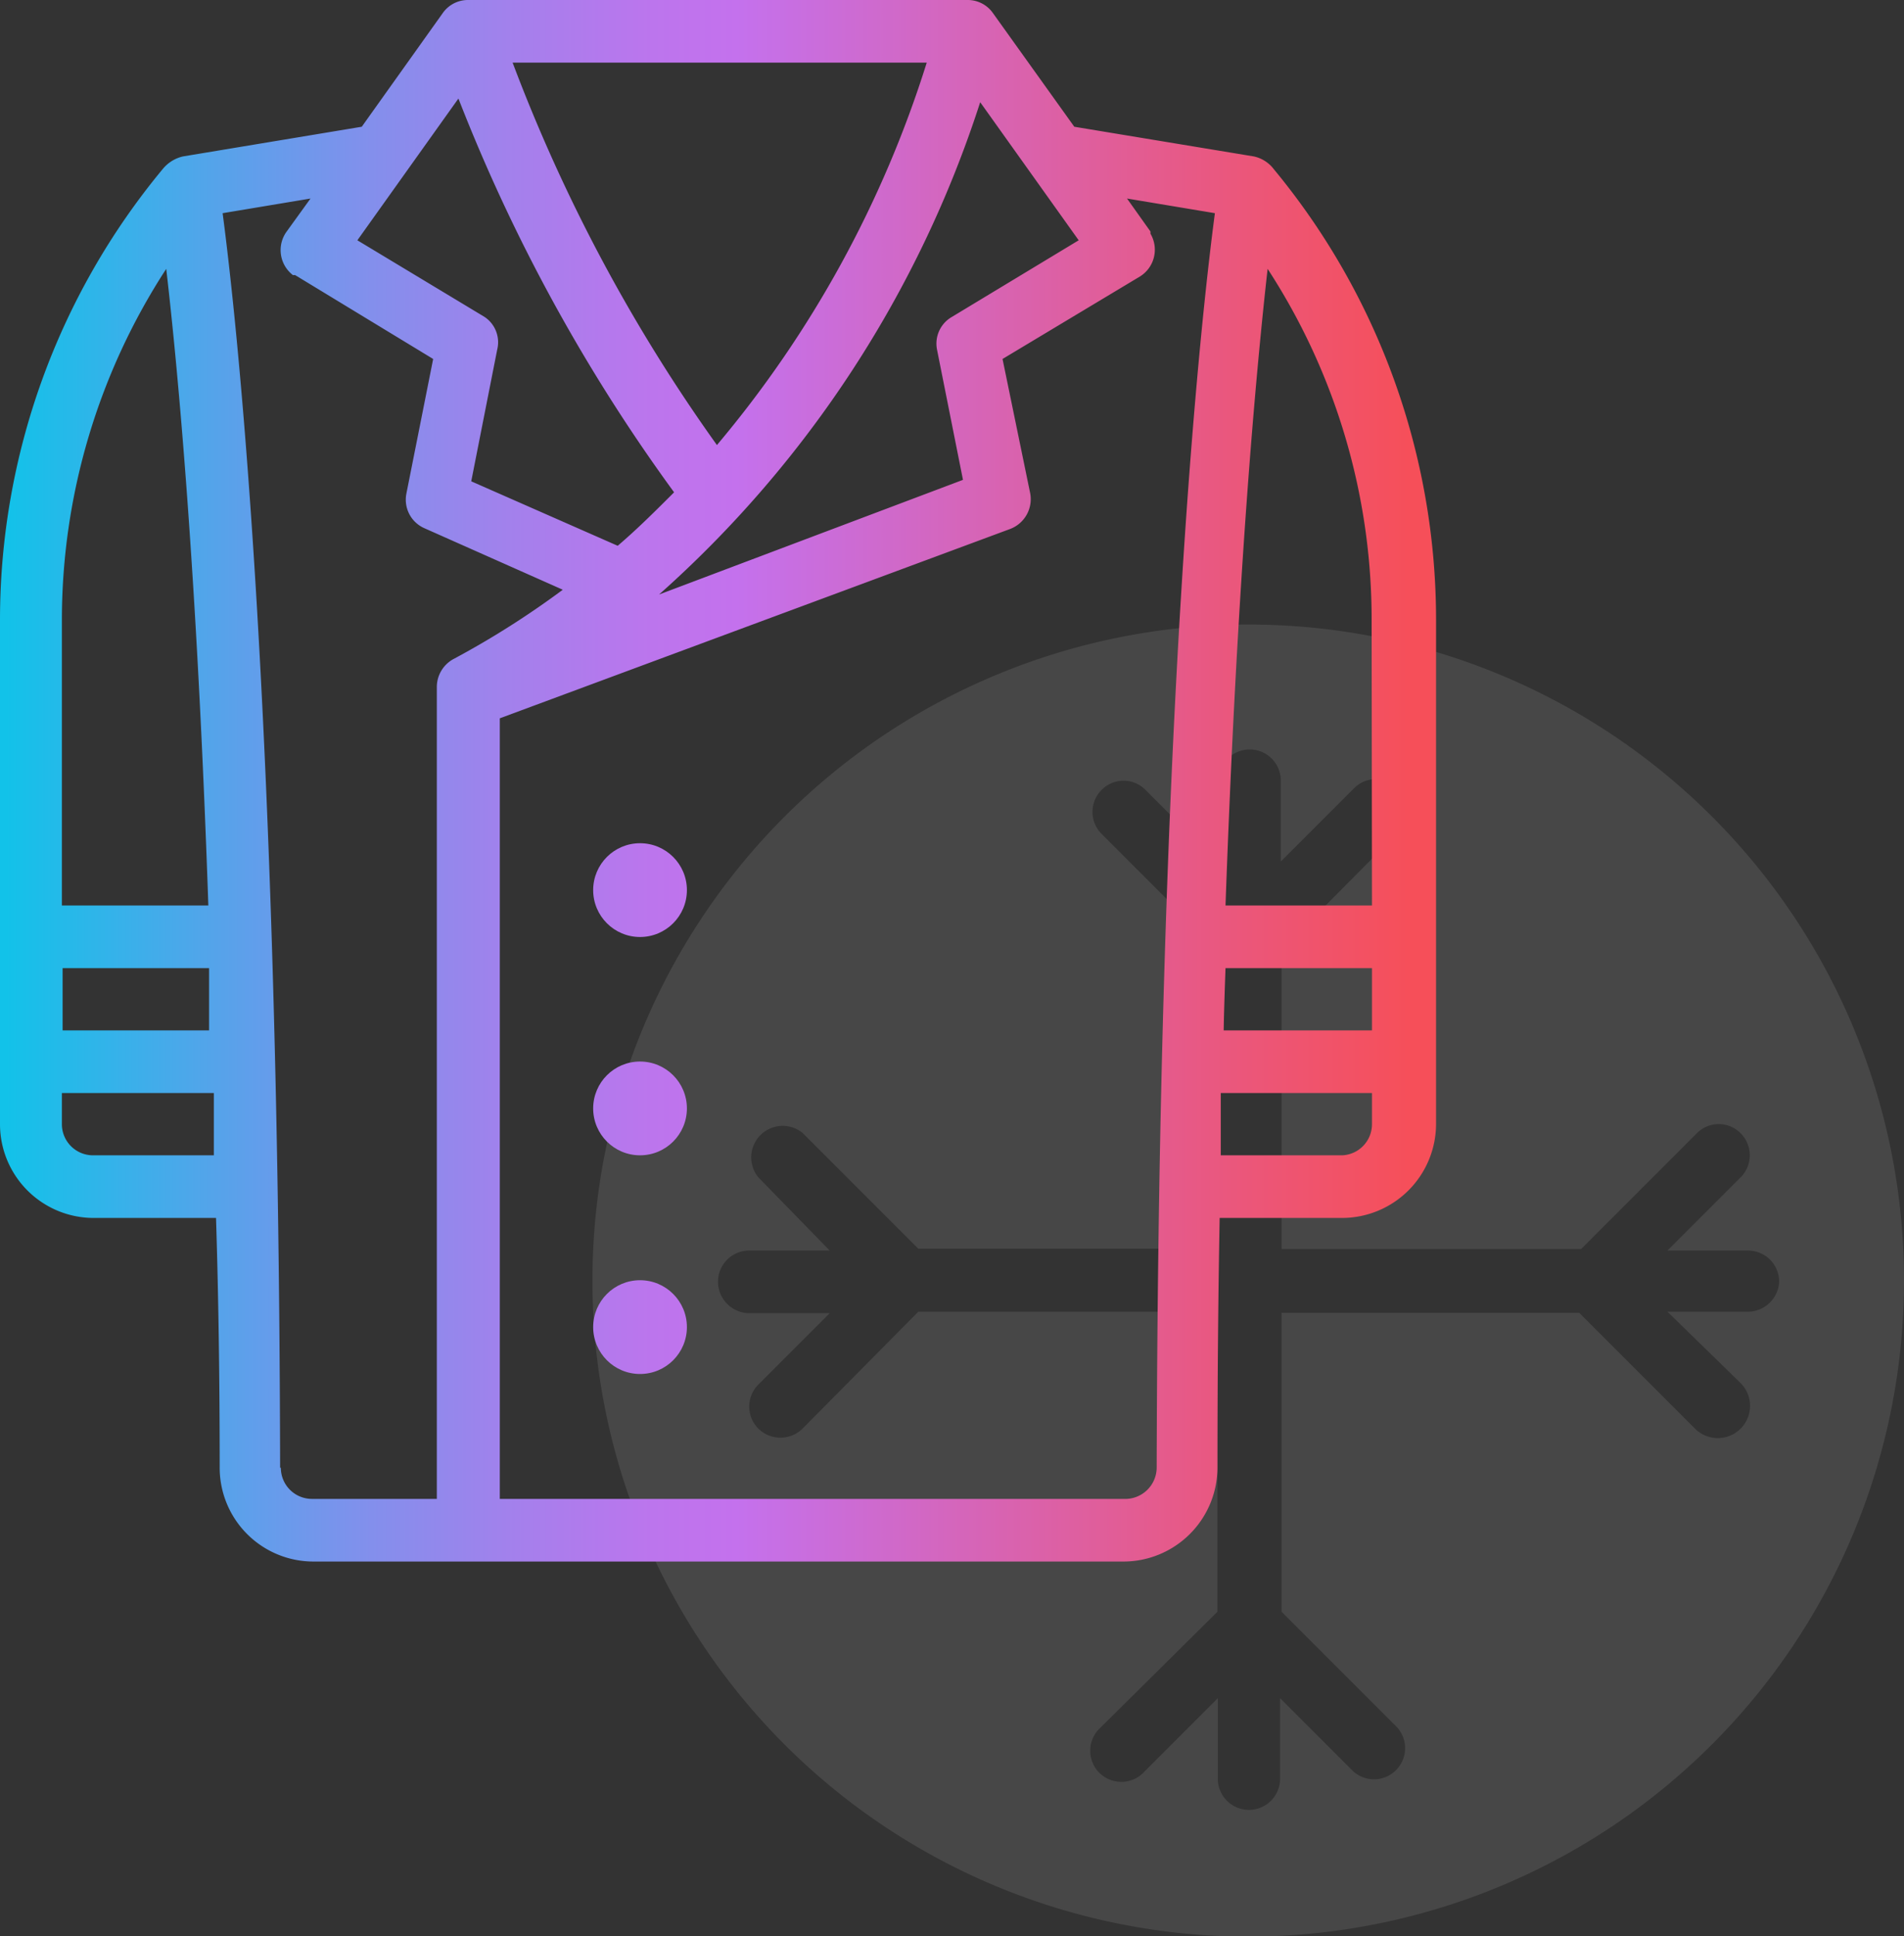 <svg xmlns="http://www.w3.org/2000/svg" xmlns:xlink="http://www.w3.org/1999/xlink" viewBox="0 0 52 52.86"><rect x="0" y="0" width="52" height="52.86" fill="#333333" stroke="none"/><defs><style>.cls-1{fill:#fcfcfc;opacity:0.1;}.cls-2{fill:url(#linear-gradient);}.cls-3{fill:url(#linear-gradient-2);}.cls-4{fill:url(#linear-gradient-4);}.cls-5{fill:url(#linear-gradient-6);}</style><linearGradient id="linear-gradient" x1="0.16" y1="21.31" x2="38.56" y2="21.31" gradientUnits="userSpaceOnUse"><stop offset="0" stop-color="#12c2e9"/><stop offset="0.14" stop-color="#51a5ea"/><stop offset="0.26" stop-color="#838fec"/><stop offset="0.37" stop-color="#a67fec"/><stop offset="0.46" stop-color="#bc75ed"/><stop offset="0.52" stop-color="#c471ed"/><stop offset="0.59" stop-color="#cb6cd7"/><stop offset="0.87" stop-color="#ea577d"/><stop offset="1" stop-color="#f64f59"/></linearGradient><linearGradient id="linear-gradient-2" x1="0.16" y1="24.3" x2="38.56" y2="24.3" xlink:href="#linear-gradient"/><linearGradient id="linear-gradient-4" x1="0.16" y1="30.26" x2="38.56" y2="30.26" xlink:href="#linear-gradient"/><linearGradient id="linear-gradient-6" x1="0.16" y1="36.23" x2="38.56" y2="36.23" xlink:href="#linear-gradient"/></defs><g id="Layer_2" data-name="Layer 2"><g id="Home"><path class="cls-1" d="M34.1,17.05A17.91,17.91,0,1,0,52,35,17.9,17.9,0,0,0,34.1,17.05ZM47.74,35.81h-2.2l2,1.95A.85.85,0,0,1,46.29,39l-3.16-3.16H35V44l3.16,3.16a.85.85,0,0,1-1.2,1.2l-2-2v2.2a.85.85,0,1,1-1.7,0v-2.2l-2,2a.85.85,0,1,1-1.2-1.2L33.25,44V35.81H25.08L21.92,39a.86.86,0,0,1-1.21,0,.85.85,0,0,1,0-1.2l1.95-1.95h-2.2a.86.86,0,0,1-.85-.86.85.85,0,0,1,.85-.85h2.2l-1.95-2a.86.86,0,0,1,1.21-1.21l3.16,3.16h8.17V25.93l-3.16-3.16a.85.85,0,0,1,0-1.21.84.84,0,0,1,1.19,0l2,2V21.31a.85.85,0,1,1,1.7,0v2.21l2-2a.85.85,0,0,1,1.21,1.2h0L35,25.93V34.1h8.18l3.16-3.16a.84.84,0,0,1,1.2,0,.85.85,0,0,1,0,1.2l-2,2h2.2a.85.85,0,0,1,.85.85A.86.86,0,0,1,47.74,35.81Z"/><path class="cls-2" d="M34.79,4.62h0a.93.93,0,0,0-.55-.35l-4.9-.81L27.12.36A.84.84,0,0,0,26.43,0H12.79a.84.84,0,0,0-.7.36L9.88,3.46,5,4.27a1,1,0,0,0-.56.35h0A19.28,19.28,0,0,0,0,16.89v13.8a2.56,2.56,0,0,0,2.56,2.56H5.9Q6,36.46,6,40.07a2.56,2.56,0,0,0,2.55,2.56H30.69a2.57,2.57,0,0,0,2.56-2.56q0-3.62.06-6.82h3.35a2.57,2.57,0,0,0,2.56-2.56V16.89A19.29,19.29,0,0,0,34.79,4.62ZM33.47,26.43h4v1.7H33.42C33.43,27.55,33.45,27,33.47,26.43Zm4-1.71h-4c.32-9,.84-14.63,1.15-17.38a17.51,17.51,0,0,1,2.84,9.55ZM25.59,9.54l.71,3.56L18,16.23A30.52,30.52,0,0,0,26.77,2.79l2.69,3.77L26,8.65A.84.84,0,0,0,25.59,9.54ZM13.23,8.65,9.76,6.56l2.76-3.87a47.42,47.42,0,0,0,5.89,10.75c-.49.49-1,1-1.54,1.46l-4-1.76.71-3.6A.83.83,0,0,0,13.23,8.65Zm6.35,3.5A45.46,45.46,0,0,1,14,1.71H25.31A30.23,30.23,0,0,1,19.58,12.15ZM1.71,26.43h4c0,.55,0,1.12,0,1.7H1.71ZM4.54,7.34c.32,2.75.84,8.33,1.15,17.38h-4V16.89A17.58,17.58,0,0,1,4.54,7.34Zm-2,24.2a.85.85,0,0,1-.85-.85v-.85H5.84c0,.56,0,1.12,0,1.7Zm5.11,8.53C7.61,19.13,6.46,8.69,6.08,5.82l2.4-.4-.65.9A.86.86,0,0,0,8,7.51l.06,0L11.83,9.8l-.73,3.67a.85.85,0,0,0,.49.95l3.78,1.68a24,24,0,0,1-3,1.9.87.87,0,0,0-.44.76V40.92H8.52A.85.85,0,0,1,7.67,40.07Zm23,.85h-17V19.61l13.94-5.17a.87.87,0,0,0,.54-1L27.38,9.8l3.75-2.25a.86.86,0,0,0,.29-1.17l0-.06-.64-.9,2.4.4c-.38,2.87-1.54,13.31-1.59,34.25A.86.86,0,0,1,30.69,40.92Zm6-9.38H33.34c0-.58,0-1.14,0-1.7h4.13v.85A.85.85,0,0,1,36.66,31.54Z"/><circle class="cls-3" cx="17.48" cy="24.3" r="1.28"/><circle class="cls-3" cx="24.3" cy="24.3" r="1.28"/><circle class="cls-4" cx="17.48" cy="30.26" r="1.28"/><circle class="cls-4" cx="24.3" cy="30.26" r="1.28"/><circle class="cls-5" cx="17.48" cy="36.23" r="1.28"/><circle class="cls-5" cx="24.3" cy="36.23" r="1.28"/></g></g></svg>